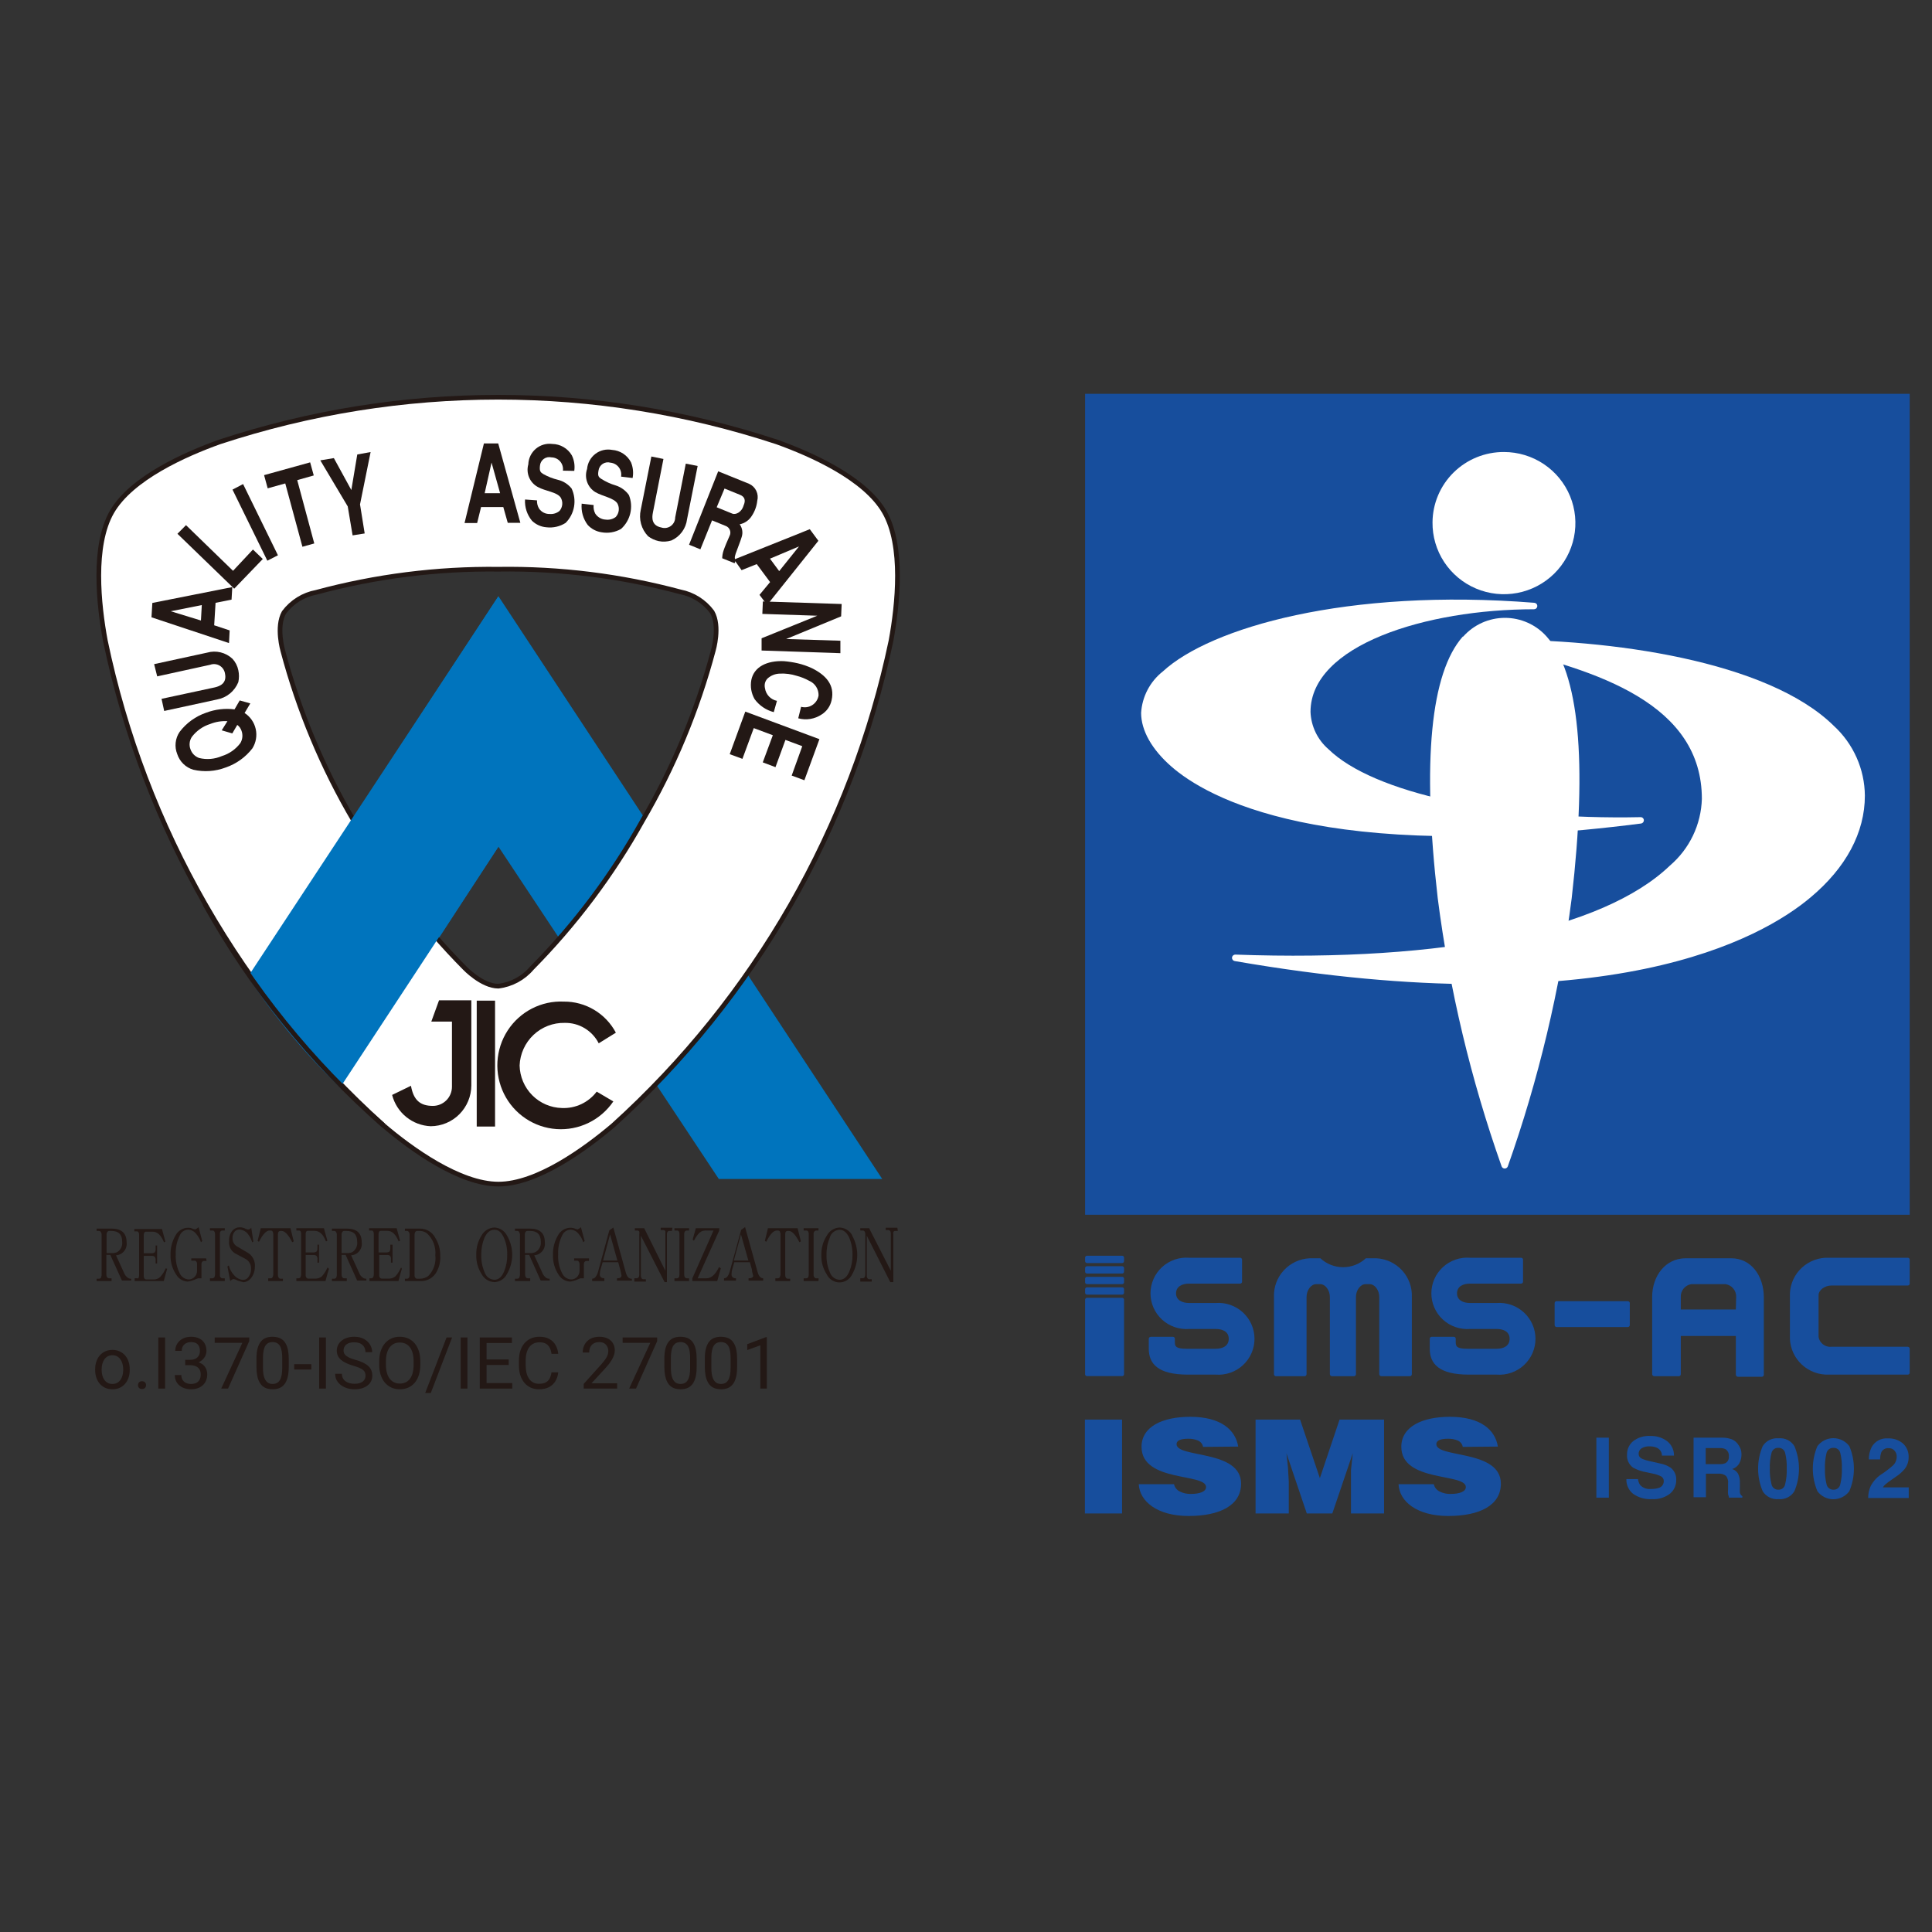 <svg width="260" height="260" viewBox="0 0 260 260" fill="none" xmlns="http://www.w3.org/2000/svg">
<rect x="0" y="0" width="260" height="260" fill="#333333" stroke="none"/>
<path d="M67.078 80.239L33.457 131.582C37.032 136.995 41.2 141.986 45.885 146.462L67.078 113.938L96.736 158.664H118.727L67.078 80.239Z" fill="#0074BD"/>
<path d="M15.769 168.504C15.54 168.604 15.291 168.648 15.042 168.633H14.344V166.098C14.346 165.985 14.381 165.876 14.443 165.783C14.474 165.743 14.512 165.711 14.557 165.689C14.601 165.666 14.65 165.654 14.7 165.654H15.014C15.954 165.654 16.439 166.141 16.439 167.086C16.477 167.362 16.433 167.644 16.314 167.895C16.195 168.147 16.006 168.359 15.769 168.504ZM17.664 172.084C17.526 172.099 17.386 172.069 17.265 171.998C16.984 171.823 16.773 171.555 16.667 171.239L15.612 168.934C15.824 168.92 16.03 168.862 16.219 168.765C16.407 168.667 16.574 168.531 16.708 168.366C16.841 168.2 16.94 168.009 16.997 167.803C17.053 167.598 17.067 167.383 17.037 167.172C17.037 165.955 16.353 165.339 15.014 165.339H13.004V165.654H13.332C13.517 165.654 13.617 165.797 13.674 166.098V171.612C13.653 171.734 13.619 171.854 13.574 171.97C13.544 172.005 13.507 172.033 13.465 172.053C13.423 172.073 13.378 172.083 13.332 172.084H13.004V172.399H15.014V172.027H14.671C14.622 172.027 14.573 172.015 14.528 171.992C14.484 171.97 14.445 171.938 14.415 171.898C14.348 171.796 14.314 171.676 14.315 171.554V168.876H14.842L16.41 172.328H17.65L17.664 172.084Z" fill="#231815"/>
<path d="M22.496 170.752C22.425 171.024 22.254 171.568 22.04 172.399H18.121V172.026H18.434C18.495 172.044 18.559 172.044 18.62 172.026C18.672 171.913 18.705 171.792 18.72 171.668V166.155C18.728 166.038 18.698 165.923 18.634 165.825C18.618 165.796 18.595 165.77 18.568 165.75C18.541 165.731 18.51 165.717 18.477 165.711H18.078V165.396H21.798L22.254 167.085L22.069 167.186C21.67 166.198 21.157 165.754 20.544 165.754H19.646C19.603 165.751 19.56 165.76 19.523 165.78C19.485 165.8 19.453 165.831 19.432 165.868C19.37 165.966 19.34 166.081 19.347 166.198V168.661H20.487C20.604 168.653 20.718 168.613 20.814 168.546C20.901 168.425 20.946 168.28 20.943 168.131V167.615H21.142V170.036H20.943V169.577C20.957 169.414 20.911 169.251 20.814 169.119C20.721 169.046 20.605 169.006 20.487 169.005H19.347V171.711C19.335 171.834 19.371 171.957 19.446 172.055C19.475 172.096 19.513 172.13 19.558 172.152C19.603 172.175 19.653 172.186 19.703 172.184H20.758C21.04 172.17 21.309 172.064 21.527 171.883C21.714 171.68 21.881 171.459 22.026 171.224L22.311 170.68L22.496 170.752Z" fill="#231815"/>
<path d="M27.798 169.692H27.456C27.41 169.691 27.363 169.701 27.321 169.721C27.279 169.741 27.242 169.77 27.214 169.807C27.137 169.904 27.101 170.027 27.114 170.151V172.027H26.644L26.116 172.241C25.834 172.359 25.537 172.437 25.233 172.471C24.921 172.45 24.619 172.354 24.353 172.189C24.087 172.024 23.866 171.796 23.708 171.525C23.182 170.746 22.917 169.817 22.952 168.876C22.924 167.967 23.151 167.069 23.608 166.284C23.774 165.958 24.027 165.686 24.34 165.499C24.653 165.311 25.011 165.216 25.375 165.224C25.567 165.229 25.756 165.273 25.931 165.353L26.245 165.453C26.422 165.382 26.587 165.28 26.729 165.152L27.214 167.014L27.043 167.172C26.905 166.768 26.692 166.393 26.416 166.069C26.289 165.894 26.124 165.75 25.934 165.649C25.744 165.547 25.533 165.49 25.318 165.482C25.076 165.488 24.841 165.564 24.642 165.701C24.442 165.838 24.286 166.031 24.192 166.255C23.8 167.045 23.614 167.922 23.651 168.804C23.604 169.692 23.791 170.576 24.192 171.368C24.3 171.597 24.466 171.793 24.674 171.937C24.882 172.08 25.124 172.165 25.375 172.184C25.52 172.188 25.665 172.162 25.799 172.108C25.934 172.054 26.056 171.972 26.159 171.869C26.269 171.766 26.357 171.642 26.418 171.504C26.479 171.367 26.512 171.218 26.515 171.067V170.108C26.522 170.049 26.517 169.989 26.5 169.932C26.483 169.876 26.454 169.823 26.416 169.778C26.393 169.738 26.359 169.705 26.319 169.682C26.279 169.66 26.234 169.648 26.188 169.649H25.746V169.349H27.741L27.798 169.692Z" fill="#231815"/>
<path d="M30.249 172.399H28.254V172.027H28.596C28.689 172.022 28.775 171.981 28.838 171.912C28.897 171.801 28.931 171.679 28.938 171.554V166.04C28.935 165.923 28.901 165.81 28.838 165.711C28.809 165.674 28.773 165.645 28.731 165.625C28.689 165.605 28.642 165.595 28.596 165.596H28.254V165.281H30.249V165.596H29.907C29.863 165.599 29.821 165.611 29.782 165.63C29.742 165.65 29.708 165.677 29.679 165.711C29.61 165.806 29.579 165.924 29.594 166.04V171.554C29.578 171.675 29.609 171.798 29.679 171.898C29.705 171.935 29.739 171.966 29.778 171.989C29.818 172.011 29.862 172.024 29.907 172.027H30.249V172.399Z" fill="#231815"/>
<path d="M34.297 170.508C34.301 171.025 34.136 171.528 33.826 171.941C33.706 172.117 33.547 172.264 33.362 172.371C33.177 172.477 32.97 172.541 32.758 172.556L32.031 172.356C31.853 172.251 31.661 172.173 31.461 172.127C31.364 172.135 31.27 172.166 31.189 172.219C31.107 172.271 31.038 172.343 30.99 172.427L30.605 170.437L30.791 170.294C30.908 170.789 31.154 171.243 31.503 171.611C31.649 171.789 31.829 171.937 32.032 172.045C32.235 172.153 32.457 172.22 32.686 172.241C32.809 172.246 32.93 172.224 33.044 172.177C33.157 172.13 33.258 172.059 33.342 171.969C33.64 171.636 33.799 171.2 33.784 170.752C33.798 170.477 33.733 170.204 33.596 169.965C33.46 169.726 33.258 169.532 33.014 169.406L31.589 168.647C31.323 168.474 31.11 168.229 30.977 167.94C30.843 167.651 30.794 167.33 30.834 167.014C30.813 166.756 30.844 166.496 30.925 166.25C31.006 166.004 31.135 165.777 31.304 165.582C31.422 165.45 31.568 165.344 31.73 165.273C31.892 165.201 32.067 165.165 32.244 165.166C32.485 165.161 32.724 165.21 32.943 165.31C33.075 165.387 33.22 165.44 33.37 165.467C33.458 165.463 33.543 165.439 33.62 165.397C33.696 165.355 33.762 165.296 33.812 165.224L34.097 167.071L33.94 167.186C33.834 166.813 33.66 166.464 33.427 166.155C33.291 165.951 33.109 165.783 32.896 165.664C32.683 165.544 32.445 165.477 32.202 165.467C31.992 165.469 31.79 165.545 31.632 165.682C31.51 165.817 31.417 165.976 31.358 166.148C31.299 166.32 31.276 166.503 31.29 166.684C31.293 166.93 31.367 167.169 31.504 167.373C31.641 167.576 31.834 167.735 32.059 167.83L33.484 168.675C33.768 168.882 33.993 169.161 34.135 169.482C34.278 169.804 34.334 170.158 34.297 170.508Z" fill="#231815"/>
<path d="M39.528 167.057L39.328 167.172C38.801 166.155 38.331 165.654 37.903 165.654H37.746C37.533 165.654 37.404 165.797 37.404 166.098V171.611C37.4 171.734 37.435 171.854 37.504 171.955C37.532 171.994 37.569 172.025 37.611 172.048C37.653 172.07 37.699 172.082 37.746 172.084H38.074V172.399H36.093V172.027H36.435C36.48 172.028 36.524 172.018 36.563 171.998C36.603 171.978 36.638 171.949 36.663 171.912C36.72 171.8 36.759 171.679 36.777 171.554V166.04C36.763 165.936 36.734 165.835 36.692 165.74C36.667 165.693 36.63 165.655 36.584 165.63C36.539 165.605 36.487 165.593 36.435 165.596H36.279C35.837 165.596 35.366 166.098 34.853 167.114L34.668 167L35.096 165.281H39.086L39.528 167.057Z" fill="#231815"/>
<path d="M44.272 170.752C44.187 171.024 44.016 171.568 43.802 172.399H39.883V172.027H40.182C40.228 172.026 40.274 172.015 40.315 171.995C40.357 171.976 40.394 171.947 40.424 171.912C40.476 171.799 40.51 171.678 40.524 171.554V166.04C40.529 165.926 40.505 165.813 40.453 165.711C40.432 165.68 40.404 165.654 40.372 165.634C40.34 165.614 40.305 165.602 40.268 165.596H39.883V165.281H43.588L44.059 166.971L43.873 167.071C43.489 166.083 42.975 165.639 42.334 165.639H41.422C41.379 165.636 41.337 165.645 41.299 165.666C41.261 165.686 41.23 165.716 41.208 165.754C41.151 165.854 41.126 165.969 41.137 166.083V168.547H42.263C42.381 168.541 42.495 168.501 42.591 168.432C42.684 168.314 42.729 168.166 42.719 168.017V167.501H42.933V169.921H42.719V169.463C42.73 169.382 42.724 169.299 42.702 169.221C42.68 169.142 42.642 169.068 42.591 169.005C42.498 168.93 42.382 168.889 42.263 168.89H41.137V171.597C41.126 171.72 41.161 171.843 41.237 171.941C41.263 171.981 41.299 172.014 41.342 172.036C41.384 172.059 41.431 172.07 41.479 172.07H42.548C42.828 172.048 43.096 171.943 43.318 171.769C43.495 171.561 43.657 171.341 43.802 171.11L44.087 170.566L44.272 170.752Z" fill="#231815"/>
<path d="M47.408 168.504C47.179 168.604 46.93 168.648 46.681 168.633H45.969V166.098C45.971 165.985 46.006 165.876 46.069 165.783C46.099 165.743 46.138 165.711 46.182 165.689C46.227 165.666 46.275 165.654 46.325 165.654H46.639C47.579 165.654 48.064 166.141 48.064 167.086C48.103 167.361 48.062 167.641 47.946 167.893C47.829 168.145 47.642 168.357 47.408 168.504ZM49.304 172.084C49.165 172.095 49.027 172.065 48.905 171.998C48.623 171.823 48.412 171.555 48.306 171.239L47.252 168.934C47.464 168.922 47.672 168.866 47.861 168.769C48.051 168.672 48.218 168.536 48.352 168.37C48.487 168.204 48.585 168.012 48.641 167.806C48.697 167.599 48.709 167.383 48.677 167.172C48.677 165.955 48.021 165.339 46.667 165.339H44.672V165.654H45C45.157 165.654 45.285 165.797 45.328 166.098V171.612C45.32 171.737 45.286 171.859 45.228 171.97C45.2 172.005 45.166 172.033 45.126 172.053C45.087 172.072 45.044 172.083 45 172.084H44.672V172.399H46.667V172.027H46.325C46.275 172.027 46.227 172.015 46.182 171.992C46.138 171.97 46.099 171.938 46.069 171.898C46.002 171.796 45.968 171.676 45.969 171.554V168.876H46.51L48.064 172.328H49.304V172.084Z" fill="#231815"/>
<path d="M54.08 170.752C53.994 171.024 53.837 171.568 53.624 172.399H49.718V172.027H49.975C50.019 172.024 50.062 172.012 50.101 171.993C50.14 171.973 50.175 171.946 50.203 171.912C50.261 171.801 50.296 171.679 50.303 171.554V166.04C50.311 165.924 50.281 165.808 50.217 165.711C50.202 165.678 50.178 165.65 50.148 165.63C50.117 165.61 50.083 165.598 50.046 165.596H49.676V165.281H53.381L53.837 166.971L53.652 167.071C53.253 166.083 52.754 165.639 52.127 165.639H51.229C51.187 165.639 51.145 165.65 51.108 165.67C51.071 165.69 51.039 165.719 51.016 165.754C50.965 165.856 50.941 165.969 50.944 166.083V168.547H52.07C52.193 168.541 52.311 168.502 52.412 168.432C52.494 168.31 52.535 168.164 52.526 168.017V167.501H52.825V169.921H52.612V169.463C52.63 169.302 52.59 169.139 52.498 169.005C52.4 168.929 52.279 168.888 52.156 168.89H51.03V171.597C51.018 171.72 51.054 171.843 51.13 171.941C51.156 171.981 51.192 172.014 51.234 172.036C51.277 172.059 51.324 172.07 51.372 172.07H52.426C52.712 172.051 52.985 171.946 53.21 171.769C53.392 171.565 53.554 171.344 53.695 171.11L53.98 170.566L54.08 170.752Z" fill="#231815"/>
<path d="M57.642 171.712C57.323 171.958 56.932 172.089 56.53 172.084H56.117C56.071 172.084 56.026 172.072 55.986 172.049C55.947 172.027 55.913 171.995 55.889 171.955C55.813 171.858 55.778 171.735 55.789 171.612V166.184C55.785 166.054 55.815 165.926 55.875 165.812C55.897 165.766 55.932 165.727 55.974 165.7C56.017 165.672 56.066 165.656 56.117 165.654H56.53C56.912 165.658 57.278 165.807 57.556 166.069C57.927 166.441 58.212 166.891 58.389 167.386C58.566 167.881 58.632 168.41 58.583 168.934C58.644 169.438 58.591 169.95 58.428 170.431C58.265 170.912 57.996 171.35 57.642 171.712ZM58.54 166.499C58.335 166.146 58.042 165.853 57.689 165.649C57.337 165.446 56.937 165.339 56.53 165.339H54.492V165.654H54.791C54.838 165.658 54.883 165.674 54.922 165.698C54.962 165.723 54.995 165.757 55.02 165.797C55.093 165.912 55.128 166.048 55.119 166.184V171.612C55.126 171.739 55.09 171.864 55.02 171.97C54.961 172.036 54.879 172.077 54.791 172.084H54.492V172.399H56.53C56.925 172.423 57.319 172.348 57.677 172.181C58.035 172.013 58.347 171.758 58.583 171.44C59.064 170.729 59.299 169.878 59.252 169.02C59.266 168.125 59.013 167.247 58.526 166.499H58.54Z" fill="#231815"/>
<path d="M67.831 171.124C67.517 171.869 67.09 172.227 66.534 172.227C66.247 172.217 65.969 172.12 65.738 171.949C65.506 171.778 65.332 171.54 65.237 171.268C64.902 170.512 64.741 169.689 64.767 168.862C64.753 168.081 64.899 167.306 65.194 166.585C65.522 165.854 65.964 165.496 66.534 165.496C67.104 165.496 67.446 165.825 67.774 166.484C68.116 167.228 68.282 168.042 68.258 168.862C68.276 169.638 68.131 170.409 67.831 171.124ZM68.216 166.255C68.053 165.945 67.812 165.684 67.516 165.498C67.221 165.312 66.882 165.208 66.534 165.195C66.18 165.207 65.835 165.311 65.533 165.497C65.231 165.683 64.981 165.944 64.809 166.255C64.315 167.031 64.066 167.94 64.097 168.862C64.063 169.779 64.312 170.684 64.809 171.454C64.975 171.772 65.223 172.041 65.525 172.232C65.828 172.423 66.176 172.53 66.534 172.542C66.884 172.53 67.225 172.424 67.52 172.235C67.816 172.046 68.056 171.781 68.216 171.468C68.682 170.68 68.929 169.779 68.929 168.862C68.929 167.944 68.682 167.044 68.216 166.255Z" fill="#231815"/>
<path d="M72.051 168.504C71.829 168.608 71.583 168.652 71.339 168.633H70.626V166.098C70.629 165.985 70.663 165.876 70.726 165.783C70.755 165.742 70.793 165.708 70.838 165.685C70.883 165.663 70.932 165.652 70.983 165.654H71.353C72.294 165.654 72.778 166.141 72.778 167.086C72.811 167.368 72.759 167.654 72.629 167.906C72.5 168.159 72.299 168.367 72.051 168.504ZM73.947 172.084C73.808 172.095 73.67 172.065 73.548 171.998C73.277 171.815 73.072 171.549 72.964 171.239L71.895 168.934C72.106 168.92 72.313 168.862 72.501 168.765C72.69 168.667 72.856 168.531 72.99 168.366C73.124 168.2 73.222 168.009 73.279 167.803C73.336 167.598 73.35 167.383 73.32 167.172C73.32 165.955 72.65 165.339 71.296 165.339H69.301V165.654H69.629C69.8 165.654 69.914 165.797 69.971 166.098V171.612C69.95 171.734 69.916 171.854 69.871 171.97C69.808 172.038 69.721 172.079 69.629 172.084H69.301V172.399H71.353V172.027H71.025C70.975 172.029 70.925 172.018 70.881 171.996C70.836 171.973 70.797 171.94 70.769 171.898C70.702 171.796 70.668 171.676 70.669 171.554V168.876H71.211L72.764 172.328H73.99L73.947 172.084Z" fill="#231815"/>
<path d="M79.263 169.692H78.906C78.862 169.693 78.819 169.704 78.779 169.724C78.74 169.744 78.705 169.772 78.678 169.807C78.601 169.904 78.566 170.027 78.578 170.151V172.027H78.108L77.581 172.241C77.299 172.361 77.001 172.438 76.697 172.471C76.383 172.45 76.079 172.354 75.811 172.189C75.543 172.024 75.319 171.797 75.158 171.525C74.643 170.741 74.384 169.815 74.417 168.876C74.389 167.967 74.616 167.069 75.072 166.284C75.238 165.958 75.492 165.686 75.804 165.499C76.117 165.311 76.476 165.216 76.84 165.224C77.036 165.227 77.231 165.271 77.41 165.353L77.709 165.453C77.885 165.387 78.046 165.285 78.179 165.152L78.678 167.014L78.493 167.172C78.365 166.766 78.157 166.391 77.88 166.069C77.753 165.894 77.588 165.75 77.398 165.649C77.208 165.547 76.998 165.49 76.783 165.482C76.541 165.489 76.307 165.566 76.107 165.703C75.908 165.84 75.752 166.032 75.657 166.255C75.258 167.043 75.072 167.922 75.115 168.804C75.061 169.692 75.249 170.578 75.657 171.368C75.764 171.597 75.931 171.793 76.138 171.937C76.346 172.08 76.588 172.165 76.84 172.184C76.987 172.187 77.133 172.161 77.27 172.107C77.407 172.053 77.532 171.972 77.638 171.869C77.854 171.657 77.981 171.37 77.994 171.067V170.108C77.995 169.988 77.955 169.871 77.88 169.778C77.857 169.738 77.824 169.705 77.784 169.682C77.743 169.66 77.698 169.648 77.652 169.649H77.267V169.349H79.263V169.692Z" fill="#231815"/>
<path d="M81.159 169.635L82.1 166.112L83.083 169.635H81.159ZM85.022 172.084H84.95C84.623 172.084 84.38 171.812 84.224 171.282L82.542 165.195L82 165.568L80.49 171.124C80.421 171.394 80.299 171.647 80.133 171.869C80.078 171.934 80.011 171.986 79.935 172.023C79.859 172.06 79.776 172.081 79.691 172.084V172.399H81.33V172.027C80.917 172.027 80.718 171.826 80.718 171.497C80.724 171.274 80.757 171.053 80.817 170.838L81.102 169.864H83.197L83.454 170.809C83.533 171.087 83.594 171.369 83.639 171.654C83.639 171.898 83.44 172.027 83.098 172.027H83.026V172.342H85.05L85.022 172.084Z" fill="#231815"/>
<path d="M90.423 165.653H90.081C90.028 165.648 89.976 165.659 89.93 165.684C89.884 165.71 89.847 165.749 89.824 165.796C89.767 165.886 89.742 165.992 89.753 166.097V172.542H89.439L86.247 166.298V171.683C86.246 171.805 86.28 171.924 86.347 172.026C86.37 172.066 86.403 172.1 86.443 172.122C86.483 172.145 86.529 172.156 86.575 172.155H86.917V172.47H85.363V172.026H85.705C85.792 172.015 85.873 171.975 85.933 171.912C86.004 171.806 86.039 171.681 86.033 171.554V166.04C86.054 165.941 86.054 165.838 86.033 165.739C86.005 165.696 85.967 165.661 85.922 165.636C85.878 165.611 85.828 165.597 85.777 165.596H85.434V165.281H86.689L89.539 171.01V165.983C89.554 165.883 89.554 165.782 89.539 165.682C89.508 165.636 89.465 165.598 89.415 165.573C89.365 165.548 89.31 165.536 89.254 165.539H88.912V165.224H90.494L90.423 165.653Z" fill="#231815"/>
<path d="M92.732 172.399H90.766V172.027H91.122C91.166 172.024 91.208 172.012 91.248 171.993C91.287 171.973 91.322 171.946 91.35 171.912C91.41 171.803 91.439 171.679 91.436 171.554V166.04C91.444 165.924 91.414 165.808 91.35 165.711C91.324 165.674 91.29 165.645 91.25 165.625C91.21 165.605 91.166 165.595 91.122 165.596H90.766V165.281H92.732V165.596H92.419C92.326 165.601 92.239 165.642 92.177 165.711C92.108 165.806 92.073 165.922 92.077 166.04V171.554C92.073 171.676 92.108 171.797 92.177 171.898C92.204 171.937 92.24 171.969 92.282 171.992C92.324 172.014 92.371 172.026 92.419 172.027H92.732V172.399Z" fill="#231815"/>
<path d="M97.006 170.68L96.521 172.399H93.172V172.027L96.022 165.596H94.896C94.713 165.602 94.534 165.648 94.371 165.733C94.208 165.817 94.066 165.937 93.956 166.083C93.73 166.355 93.539 166.653 93.386 166.971L93.215 166.814L93.642 165.281H96.792V165.596L93.885 172.027H95.082C95.723 172.027 96.293 171.511 96.763 170.509L97.006 170.68Z" fill="#231815"/>
<path d="M98.759 169.635L99.714 166.112L100.712 169.635H98.759ZM102.707 172.026C102.365 172.026 102.123 171.754 101.966 171.224L100.27 165.138L99.742 165.51L98.217 171.067C98.153 171.335 98.037 171.588 97.875 171.812C97.82 171.876 97.753 171.928 97.677 171.965C97.601 172.002 97.518 172.023 97.434 172.026V172.341H99.044V172.026C98.645 172.026 98.445 171.826 98.445 171.496C98.447 171.274 98.476 171.053 98.531 170.838L98.816 169.864H100.911L101.182 170.809C101.182 171.138 101.31 171.425 101.353 171.654C101.396 171.883 101.153 172.026 100.811 172.026H100.74V172.341H102.707V172.026Z" fill="#231815"/>
<path d="M107.779 167.057L107.58 167.172C107.052 166.155 106.582 165.654 106.155 165.654H106.012C105.77 165.654 105.67 165.797 105.67 166.098V171.611C105.666 171.734 105.701 171.854 105.77 171.955C105.798 171.994 105.834 172.025 105.876 172.048C105.918 172.07 105.965 172.082 106.012 172.084H106.34V172.399H104.345V172.027H104.701C104.745 172.024 104.787 172.012 104.826 171.993C104.866 171.973 104.9 171.946 104.929 171.912C104.98 171.797 105.018 171.677 105.043 171.554V166.04C105.022 165.938 104.994 165.837 104.957 165.74C104.931 165.696 104.893 165.659 104.848 165.634C104.803 165.609 104.752 165.596 104.701 165.596H104.544C104.102 165.596 103.618 166.098 103.119 167.114L102.934 167L103.347 165.281H107.338L107.779 167.057Z" fill="#231815"/>
<path d="M110.148 172.399H108.152V172.027H108.509C108.601 172.022 108.688 171.981 108.751 171.912C108.804 171.8 108.834 171.678 108.836 171.554V166.04C108.838 165.925 108.808 165.811 108.751 165.711C108.722 165.674 108.685 165.645 108.643 165.625C108.601 165.605 108.555 165.595 108.509 165.596H108.152V165.281H110.148V165.596H109.834C109.79 165.599 109.748 165.611 109.709 165.63C109.669 165.65 109.635 165.677 109.606 165.711C109.564 165.754 109.531 165.805 109.512 165.862C109.492 165.92 109.485 165.98 109.492 166.04V171.554C109.486 171.616 109.493 171.679 109.513 171.738C109.532 171.797 109.564 171.852 109.606 171.898C109.629 171.938 109.662 171.971 109.702 171.994C109.743 172.016 109.788 172.028 109.834 172.027H110.162L110.148 172.399Z" fill="#231815"/>
<path d="M114.296 171.124C113.983 171.869 113.541 172.227 112.999 172.227C112.712 172.217 112.434 172.12 112.203 171.949C111.972 171.778 111.797 171.54 111.702 171.268C111.36 170.514 111.199 169.69 111.232 168.862C111.211 168.081 111.357 167.304 111.66 166.585C111.734 166.281 111.905 166.01 112.147 165.814C112.389 165.617 112.688 165.506 112.999 165.496C113.498 165.496 113.911 165.825 114.253 166.484C114.577 167.234 114.737 168.045 114.724 168.862C114.742 169.638 114.596 170.409 114.296 171.124ZM114.695 166.255C114.528 165.946 114.284 165.686 113.986 165.5C113.689 165.315 113.349 165.209 112.999 165.195C112.638 165.209 112.288 165.318 111.982 165.512C111.677 165.706 111.428 165.977 111.26 166.298C110.762 167.073 110.508 167.982 110.534 168.905C110.504 169.823 110.758 170.729 111.26 171.497C111.415 171.821 111.657 172.095 111.96 172.287C112.262 172.478 112.613 172.58 112.971 172.58C113.328 172.58 113.679 172.478 113.982 172.287C114.284 172.095 114.527 171.821 114.681 171.497C115.129 170.702 115.365 169.804 115.365 168.89C115.365 167.977 115.129 167.079 114.681 166.284L114.695 166.255Z" fill="#231815"/>
<path d="M120.823 165.653H120.481C120.429 165.65 120.377 165.662 120.331 165.687C120.286 165.712 120.249 165.75 120.224 165.796C120.198 165.895 120.198 165.999 120.224 166.097V172.542H119.811L116.647 166.298V171.683C116.638 171.806 116.673 171.927 116.746 172.026C116.772 172.064 116.806 172.095 116.846 172.117C116.885 172.14 116.929 172.153 116.975 172.155H117.317V172.47H115.777V172.026H116.119C116.205 172.012 116.285 171.972 116.347 171.912C116.412 171.804 116.447 171.68 116.447 171.554V166.04C116.448 165.934 116.418 165.829 116.362 165.739C116.335 165.698 116.299 165.664 116.257 165.639C116.215 165.614 116.168 165.599 116.119 165.596H115.777V165.281H116.96L119.882 171.01V165.983C119.873 165.879 119.849 165.778 119.811 165.682C119.779 165.636 119.737 165.598 119.687 165.573C119.637 165.548 119.581 165.536 119.526 165.539H119.198V165.224H120.766L120.823 165.653Z" fill="#231815"/>
<path d="M67.079 159.352C61.863 159.352 55.349 154.641 51.615 151.461C32.542 134.27 19.426 111.412 14.175 86.212C13.277 81.386 12.437 73.452 15.059 68.897C17.681 64.343 24.95 61.121 29.553 59.474C53.909 51.454 80.177 51.454 104.533 59.474C109.137 61.121 116.391 64.343 119.013 68.897C121.636 73.452 120.795 81.386 119.911 86.212C114.639 111.397 101.538 134.247 82.499 151.461C78.737 154.641 72.281 159.352 67.079 159.352ZM67.079 76.602C58.805 76.506 50.556 77.551 42.565 79.71C40.829 80.032 39.278 80.998 38.218 82.417C37.121 84.35 38.062 87.587 38.062 87.587C40.196 95.629 43.419 103.34 47.639 110.502C51.693 117.734 56.703 124.383 62.532 130.265C62.532 130.265 64.856 132.714 67.064 132.714C68.822 132.503 70.435 131.634 71.582 130.28C77.415 124.377 82.421 117.704 86.462 110.444C90.654 103.273 93.861 95.565 95.996 87.53C95.996 87.53 96.951 84.293 95.839 82.36C94.799 80.955 93.274 79.99 91.564 79.653C83.58 77.511 75.341 76.484 67.079 76.602Z" fill="white" stroke="#231815" stroke-width="0.63" stroke-linecap="round" stroke-linejoin="round"/>
<path d="M67.077 80.239L33.57 131.138C37.308 136.442 41.433 141.459 45.913 146.147L67.077 113.938V80.239Z" fill="#0074BD"/>
<path d="M57.971 151.562C59.417 151.554 60.801 150.974 61.823 149.947C62.845 148.92 63.423 147.529 63.43 146.076V134.619H59.083L58.043 137.483H60.822V146.248C60.822 146.932 60.552 147.588 60.071 148.071C59.589 148.555 58.937 148.826 58.257 148.826C56.546 148.826 55.648 148.053 55.306 146.119L52.77 147.351C53.07 148.522 53.738 149.565 54.675 150.324C55.613 151.082 56.769 151.516 57.971 151.562Z" fill="#231815"/>
<path d="M66.622 134.662H64.156V151.605H66.622V134.662Z" fill="#231815"/>
<path d="M75.884 134.791C74.395 134.72 72.914 135.042 71.587 135.724C70.26 136.406 69.133 137.425 68.319 138.679C67.504 139.934 67.031 141.381 66.944 142.876C66.858 144.371 67.162 145.863 67.826 147.204C68.49 148.545 69.492 149.688 70.731 150.52C71.971 151.352 73.405 151.844 74.892 151.947C76.379 152.05 77.867 151.761 79.209 151.108C80.55 150.455 81.698 149.461 82.54 148.224L80.302 146.907C79.758 147.626 79.048 148.203 78.234 148.587C77.42 148.971 76.526 149.151 75.627 149.112C74.126 149.08 72.695 148.465 71.632 147.398C70.57 146.331 69.959 144.893 69.927 143.384C69.99 141.82 70.661 140.343 71.797 139.272C72.932 138.201 74.441 137.62 75.998 137.655C76.94 137.637 77.869 137.885 78.678 138.371C79.487 138.857 80.143 139.562 80.573 140.405L82.882 138.973C82.206 137.701 81.197 136.638 79.963 135.901C78.73 135.164 77.319 134.78 75.884 134.791Z" fill="#231815"/>
<path d="M31.932 97.555C32.199 97.751 32.398 98.027 32.502 98.342C32.602 98.613 32.64 98.903 32.613 99.191C32.586 99.479 32.494 99.757 32.345 100.004C31.718 100.836 30.845 101.447 29.851 101.751C28.889 102.166 27.819 102.256 26.801 102.009C26.531 101.914 26.285 101.76 26.083 101.556C25.881 101.353 25.727 101.106 25.633 100.834C25.532 100.565 25.495 100.276 25.524 99.99C25.554 99.705 25.65 99.43 25.804 99.187C26.431 98.352 27.303 97.736 28.298 97.426C29.031 97.134 29.819 97.007 30.607 97.053L29.837 98.285L31.262 98.7L31.932 97.555ZM31.561 95.464C30.276 95.3 28.97 95.453 27.756 95.908C26.336 96.391 25.09 97.288 24.179 98.486C23.882 98.918 23.697 99.418 23.64 99.941C23.583 100.463 23.655 100.992 23.851 101.479C24.014 101.978 24.294 102.431 24.669 102.798C25.044 103.164 25.502 103.434 26.003 103.584C27.459 103.92 28.982 103.815 30.379 103.283C31.801 102.796 33.05 101.9 33.97 100.705C34.452 99.933 34.612 99.001 34.414 98.111C34.217 97.22 33.678 96.444 32.916 95.951L33.685 94.662L32.26 94.261L31.561 95.464Z" fill="#231815"/>
<path d="M20.742 89.377L27.868 87.83C28.461 87.659 29.088 87.646 29.688 87.792C30.287 87.937 30.839 88.237 31.289 88.661C31.684 89.09 31.955 89.62 32.073 90.193C32.187 90.722 32.187 91.269 32.073 91.797C31.831 92.396 31.444 92.924 30.945 93.332C30.447 93.74 29.854 94.015 29.222 94.132L22.096 95.678L21.74 94.046L28.937 92.499C29.578 92.341 30.562 91.969 30.277 90.637C30.242 90.418 30.159 90.209 30.035 90.025C29.91 89.842 29.746 89.689 29.555 89.576C29.364 89.464 29.151 89.396 28.931 89.376C28.711 89.356 28.489 89.386 28.282 89.463L21.155 91.024L20.742 89.377Z" fill="#231815"/>
<path d="M22.981 82.259L27.156 81.428L27.042 83.505L22.981 82.259ZM20.501 81.142L20.387 83.075L30.819 86.541L30.905 84.837L28.824 84.149L29.009 81.127L31.161 80.698L31.261 79.008L20.501 81.142Z" fill="#231815"/>
<path d="M25.033 70.673L31.361 76.817L34.041 73.953L35.366 75.227L31.518 79.223L23.879 71.833L25.033 70.673Z" fill="#231815"/>
<path d="M37.403 74.726L35.978 75.456L31.289 65.889L32.714 65.144L37.403 74.726Z" fill="#231815"/>
<path d="M41.739 62.223L42.223 63.984L40 64.614L42.294 73.136L40.698 73.58L38.389 65.058L36.024 65.717L35.539 63.941L41.739 62.223Z" fill="#231815"/>
<path d="M49.875 60.834L48.45 67.88L49.077 71.79L47.452 72.048L46.797 68.152L43.105 61.951L44.93 61.65L47.281 65.947L48.08 61.163L49.875 60.834Z" fill="#231815"/>
<path d="M66.15 62.252L67.304 66.376H65.224L66.15 62.252ZM67.048 59.674H65.124L62.516 70.386H64.212L64.739 68.238H67.732L68.331 70.358H70.026L67.048 59.674Z" fill="#231815"/>
<path d="M75.757 63.34C75.785 63.117 75.766 62.891 75.701 62.677C75.636 62.462 75.527 62.264 75.38 62.095C75.234 61.925 75.053 61.789 74.85 61.696C74.647 61.602 74.427 61.552 74.204 61.55C74.027 61.508 73.844 61.505 73.666 61.541C73.489 61.577 73.321 61.651 73.175 61.759C73.028 61.867 72.907 62.005 72.819 62.164C72.731 62.323 72.678 62.499 72.665 62.681C72.579 63.411 72.75 63.569 73.092 63.784C73.717 64.139 74.389 64.404 75.087 64.572C75.813 64.747 76.46 65.16 76.926 65.746C77.283 66.507 77.397 67.36 77.251 68.189C77.106 69.017 76.709 69.78 76.114 70.372C75.347 70.86 74.436 71.067 73.534 70.959C72.807 70.902 72.122 70.593 71.596 70.085C70.932 69.285 70.596 68.261 70.655 67.221L72.266 67.336C72.246 67.728 72.346 68.118 72.551 68.453C72.71 68.682 72.924 68.868 73.173 68.993C73.421 69.118 73.698 69.178 73.976 69.169C74.455 69.211 74.931 69.062 75.301 68.754C75.51 68.509 75.637 68.204 75.665 67.884C75.693 67.563 75.621 67.241 75.458 66.963C74.959 66.204 73.377 66.104 72.365 65.531C71.842 65.245 71.432 64.788 71.201 64.237C70.971 63.685 70.934 63.071 71.097 62.495C71.109 62.095 71.205 61.702 71.378 61.342C71.551 60.981 71.797 60.661 72.1 60.402C72.404 60.143 72.758 59.951 73.14 59.838C73.522 59.724 73.923 59.693 74.318 59.745C74.852 59.75 75.375 59.894 75.837 60.163C76.299 60.431 76.684 60.815 76.954 61.278C77.273 61.925 77.387 62.654 77.282 63.369L75.757 63.34Z" fill="#231815"/>
<path d="M83.581 64.142C83.619 63.924 83.612 63.7 83.56 63.484C83.508 63.269 83.412 63.066 83.278 62.89C83.144 62.714 82.975 62.567 82.782 62.46C82.589 62.352 82.375 62.287 82.156 62.266C81.98 62.215 81.795 62.203 81.615 62.23C81.434 62.257 81.261 62.324 81.108 62.424C80.955 62.525 80.826 62.658 80.728 62.813C80.631 62.969 80.569 63.144 80.545 63.326C80.417 64.028 80.545 64.2 80.916 64.443C81.522 64.83 82.179 65.129 82.868 65.331C83.58 65.558 84.2 66.01 84.635 66.62C84.949 67.399 85.014 68.257 84.823 69.075C84.631 69.893 84.193 70.631 83.567 71.189C82.775 71.637 81.853 71.794 80.958 71.632C80.242 71.529 79.582 71.18 79.091 70.644C78.475 69.825 78.185 68.803 78.279 67.78L79.889 67.966C79.845 68.361 79.92 68.76 80.103 69.112C80.257 69.354 80.468 69.554 80.716 69.696C80.964 69.838 81.243 69.918 81.528 69.928C82.005 69.991 82.486 69.862 82.868 69.57C83.083 69.334 83.222 69.037 83.265 68.72C83.308 68.403 83.254 68.08 83.111 67.794C82.669 67.007 81.087 66.806 80.103 66.219C79.596 65.904 79.21 65.424 79.011 64.859C78.811 64.294 78.81 63.677 79.006 63.111C79.041 62.712 79.158 62.324 79.352 61.973C79.545 61.623 79.809 61.316 80.128 61.075C80.446 60.833 80.811 60.661 81.2 60.571C81.588 60.48 81.992 60.472 82.384 60.548C82.914 60.584 83.426 60.758 83.871 61.051C84.315 61.345 84.677 61.748 84.921 62.223C85.193 62.889 85.267 63.621 85.134 64.329L83.581 64.142Z" fill="#231815"/>
<path d="M93.886 62.71L92.461 69.871C92.386 70.491 92.152 71.081 91.783 71.583C91.413 72.085 90.92 72.482 90.352 72.735C89.798 72.906 89.21 72.936 88.641 72.821C88.125 72.707 87.639 72.483 87.216 72.162C86.769 71.698 86.444 71.128 86.273 70.505C86.101 69.882 86.087 69.226 86.233 68.596L87.658 61.435L89.283 61.765L87.858 69.012C87.729 69.671 87.672 70.73 88.998 70.988C89.212 71.058 89.439 71.076 89.661 71.041C89.883 71.006 90.094 70.918 90.276 70.786C90.459 70.653 90.607 70.479 90.709 70.278C90.811 70.076 90.865 69.853 90.865 69.627L92.29 62.395L93.886 62.71Z" fill="#231815"/>
<path d="M97.505 65.746L99.586 66.591C100.27 66.863 100.355 67.379 100.07 68.023C99.771 69.04 98.916 69.283 98.56 69.126L96.45 68.266L97.505 65.746ZM92.731 73.308L94.255 73.924L95.823 70.028L97.647 70.773C97.778 70.818 97.897 70.892 97.996 70.988C98.096 71.085 98.173 71.201 98.224 71.331C98.274 71.46 98.295 71.599 98.287 71.737C98.278 71.876 98.24 72.011 98.175 72.133C97.861 72.835 97.548 73.566 97.362 74.124C97.256 74.448 97.198 74.786 97.191 75.126L98.859 75.8L99.001 75.442C98.887 75.227 98.816 75.055 99.001 74.511C99.187 73.966 99.7 72.692 99.814 72.262C99.906 71.977 99.93 71.674 99.883 71.377C99.836 71.081 99.719 70.8 99.543 70.558C99.88 70.491 100.199 70.354 100.481 70.157C100.764 69.96 101.002 69.706 101.182 69.412C101.582 68.808 101.832 68.115 101.909 67.393C102.024 66.946 101.978 66.472 101.78 66.056C101.582 65.64 101.244 65.307 100.826 65.116L96.65 63.426L92.731 73.308Z" fill="#231815"/>
<path d="M107.526 73.537L104.86 76.859L103.621 75.184L107.526 73.537ZM110.134 72.778L108.979 71.217L98.789 75.299L99.801 76.731L101.839 75.914L103.635 78.335L102.21 80.053L103.236 81.414L110.134 72.778Z" fill="#231815"/>
<path d="M113.195 82.946L105.799 85.997L113.096 86.226V87.902L102.492 87.544V85.897L109.989 82.861L102.592 82.617L102.663 80.941L113.267 81.285L113.195 82.946Z" fill="#231815"/>
<path d="M104.131 95.836C103.097 95.568 102.186 94.951 101.551 94.088C101.103 93.309 100.947 92.395 101.109 91.51C101.466 89.735 103.219 88.875 105.499 88.976C106.122 89.029 106.741 89.124 107.352 89.262C108.019 89.419 108.669 89.644 109.29 89.935C111.1 90.837 112.383 92.155 111.913 94.232C111.829 94.626 111.668 94.999 111.437 95.329C111.207 95.658 110.913 95.938 110.573 96.151C110.115 96.457 109.597 96.662 109.053 96.751C108.51 96.84 107.954 96.811 107.423 96.666L107.808 95.12C108.063 95.189 108.33 95.204 108.591 95.163C108.853 95.122 109.103 95.026 109.324 94.881C109.546 94.737 109.735 94.547 109.879 94.324C110.023 94.101 110.119 93.85 110.16 93.587C110.17 93.172 110.056 92.762 109.832 92.412C109.609 92.063 109.286 91.788 108.905 91.625C108.362 91.323 107.783 91.092 107.181 90.938C106.462 90.712 105.71 90.615 104.958 90.651C104.334 90.663 103.736 90.902 103.276 91.324C103.122 91.491 103.009 91.692 102.948 91.912C102.891 92.147 102.891 92.392 102.948 92.628C103.011 93.042 103.199 93.426 103.487 93.729C103.775 94.031 104.15 94.237 104.558 94.318L104.131 95.836Z" fill="#231815"/>
<path d="M108.251 105.002L106.541 104.372L107.966 100.419L105.7 99.574L104.36 103.241L102.65 102.596L104.004 98.944L101.438 97.984L99.913 102.123L98.203 101.493L100.298 95.765L110.275 99.474L108.251 105.002Z" fill="#231815"/>
<path d="M51.514 151.375C41.915 142.954 33.83 132.935 27.613 121.758" stroke="#231815" stroke-width="0.63" stroke-linecap="round" stroke-linejoin="round"/>
<path d="M103.196 179.951V186.87H102.321V181.043L100.559 181.686V180.896L103.059 179.951H103.196Z" fill="#231815"/>
<path d="M99.199 182.881V183.93C99.199 184.494 99.149 184.97 99.048 185.358C98.947 185.745 98.802 186.057 98.613 186.293C98.424 186.53 98.196 186.701 97.928 186.808C97.663 186.912 97.364 186.964 97.03 186.964C96.766 186.964 96.521 186.931 96.298 186.865C96.074 186.799 95.872 186.693 95.693 186.549C95.516 186.4 95.365 186.208 95.239 185.972C95.113 185.736 95.017 185.449 94.951 185.112C94.885 184.775 94.852 184.381 94.852 183.93V182.881C94.852 182.317 94.902 181.845 95.003 181.464C95.107 181.082 95.253 180.777 95.442 180.547C95.631 180.314 95.858 180.147 96.123 180.046C96.391 179.945 96.69 179.895 97.021 179.895C97.288 179.895 97.534 179.928 97.758 179.994C97.985 180.057 98.186 180.159 98.363 180.301C98.539 180.44 98.689 180.625 98.812 180.859C98.938 181.089 99.034 181.371 99.1 181.705C99.166 182.038 99.199 182.431 99.199 182.881ZM98.32 184.072V182.735C98.32 182.426 98.301 182.155 98.264 181.922C98.229 181.686 98.177 181.484 98.108 181.317C98.038 181.15 97.95 181.015 97.843 180.911C97.739 180.807 97.618 180.731 97.479 180.684C97.344 180.633 97.191 180.608 97.021 180.608C96.813 180.608 96.629 180.648 96.468 180.726C96.307 180.802 96.172 180.923 96.061 181.09C95.954 181.257 95.872 181.476 95.816 181.747C95.759 182.018 95.731 182.347 95.731 182.735V184.072C95.731 184.381 95.748 184.653 95.783 184.89C95.82 185.126 95.876 185.331 95.948 185.504C96.02 185.674 96.109 185.814 96.213 185.925C96.317 186.035 96.436 186.117 96.572 186.17C96.71 186.221 96.863 186.246 97.03 186.246C97.244 186.246 97.432 186.205 97.593 186.123C97.753 186.041 97.887 185.914 97.994 185.74C98.105 185.564 98.186 185.339 98.24 185.065C98.294 184.787 98.32 184.457 98.32 184.072Z" fill="#231815"/>
<path d="M93.754 182.881V183.93C93.754 184.494 93.704 184.97 93.603 185.358C93.502 185.745 93.357 186.057 93.168 186.293C92.979 186.53 92.751 186.701 92.483 186.808C92.218 186.912 91.919 186.964 91.585 186.964C91.32 186.964 91.076 186.931 90.852 186.865C90.629 186.799 90.427 186.693 90.248 186.549C90.071 186.4 89.92 186.208 89.794 185.972C89.668 185.736 89.572 185.449 89.505 185.112C89.439 184.775 89.406 184.381 89.406 183.93V182.881C89.406 182.317 89.457 181.845 89.558 181.464C89.661 181.082 89.808 180.777 89.997 180.547C90.186 180.314 90.413 180.147 90.677 180.046C90.945 179.945 91.245 179.895 91.575 179.895C91.843 179.895 92.089 179.928 92.313 179.994C92.54 180.057 92.741 180.159 92.918 180.301C93.094 180.44 93.244 180.625 93.367 180.859C93.493 181.089 93.589 181.371 93.655 181.705C93.721 182.038 93.754 182.431 93.754 182.881ZM92.875 184.072V182.735C92.875 182.426 92.856 182.155 92.818 181.922C92.784 181.686 92.732 181.484 92.662 181.317C92.593 181.15 92.505 181.015 92.398 180.911C92.294 180.807 92.172 180.731 92.034 180.684C91.898 180.633 91.746 180.608 91.575 180.608C91.368 180.608 91.183 180.648 91.022 180.726C90.862 180.802 90.726 180.923 90.616 181.09C90.509 181.257 90.427 181.476 90.37 181.747C90.314 182.018 90.285 182.347 90.285 182.735V184.072C90.285 184.381 90.303 184.653 90.337 184.89C90.375 185.126 90.43 185.331 90.503 185.504C90.575 185.674 90.663 185.814 90.767 185.925C90.871 186.035 90.991 186.117 91.126 186.17C91.265 186.221 91.418 186.246 91.585 186.246C91.799 186.246 91.987 186.205 92.147 186.123C92.308 186.041 92.442 185.914 92.549 185.74C92.659 185.564 92.741 185.339 92.795 185.065C92.848 184.787 92.875 184.457 92.875 184.072Z" fill="#231815"/>
<path d="M88.439 179.989V180.481L85.59 186.87H84.668L87.513 180.708H83.789V179.989H88.439Z" fill="#231815"/>
<path d="M83.054 186.152V186.87H78.55V186.241L80.805 183.732C81.082 183.423 81.296 183.162 81.447 182.947C81.602 182.73 81.709 182.536 81.769 182.366C81.832 182.193 81.863 182.016 81.863 181.837C81.863 181.61 81.816 181.405 81.721 181.222C81.63 181.037 81.495 180.889 81.315 180.778C81.135 180.668 80.918 180.613 80.663 180.613C80.357 180.613 80.102 180.673 79.897 180.792C79.695 180.909 79.544 181.073 79.444 181.284C79.343 181.495 79.292 181.738 79.292 182.012H78.418C78.418 181.624 78.503 181.27 78.673 180.948C78.843 180.627 79.095 180.372 79.429 180.183C79.763 179.991 80.174 179.895 80.663 179.895C81.097 179.895 81.469 179.972 81.778 180.126C82.087 180.277 82.323 180.492 82.487 180.769C82.654 181.043 82.737 181.364 82.737 181.733C82.737 181.935 82.703 182.139 82.633 182.347C82.567 182.552 82.474 182.757 82.355 182.962C82.238 183.166 82.101 183.368 81.944 183.567C81.789 183.765 81.624 183.96 81.447 184.153L79.604 186.152H83.054Z" fill="#231815"/>
<path d="M74.222 184.682H75.129C75.082 185.117 74.957 185.506 74.756 185.849C74.554 186.193 74.269 186.465 73.9 186.667C73.532 186.865 73.072 186.964 72.52 186.964C72.117 186.964 71.75 186.889 71.419 186.738C71.091 186.586 70.809 186.372 70.573 186.095C70.337 185.814 70.154 185.479 70.025 185.088C69.899 184.694 69.836 184.257 69.836 183.774V183.089C69.836 182.607 69.899 182.171 70.025 181.78C70.154 181.386 70.338 181.049 70.578 180.769C70.82 180.488 71.112 180.273 71.452 180.121C71.792 179.97 72.175 179.895 72.601 179.895C73.12 179.895 73.56 179.992 73.919 180.188C74.278 180.383 74.557 180.654 74.756 181C74.957 181.344 75.082 181.742 75.129 182.196H74.222C74.177 181.875 74.096 181.599 73.976 181.369C73.856 181.136 73.686 180.956 73.465 180.83C73.245 180.704 72.957 180.641 72.601 180.641C72.295 180.641 72.026 180.7 71.792 180.816C71.562 180.933 71.369 181.098 71.211 181.312C71.057 181.527 70.94 181.783 70.862 182.083C70.783 182.382 70.743 182.714 70.743 183.08V183.774C70.743 184.112 70.778 184.428 70.847 184.724C70.92 185.021 71.028 185.28 71.173 185.504C71.318 185.728 71.503 185.904 71.726 186.033C71.95 186.159 72.215 186.222 72.52 186.222C72.908 186.222 73.216 186.161 73.447 186.038C73.677 185.915 73.85 185.739 73.966 185.509C74.086 185.279 74.171 185.003 74.222 184.682Z" fill="#231815"/>
<path d="M68.938 186.128V186.87H65.294V186.128H68.938ZM65.478 179.989V186.87H64.566V179.989H65.478ZM68.456 182.948V183.69H65.294V182.948H68.456ZM68.891 179.989V180.736H65.294V179.989H68.891Z" fill="#231815"/>
<path d="M62.908 179.989V186.87H61.996V179.989H62.908Z" fill="#231815"/>
<path d="M60.843 179.989L57.974 187.461H57.223L60.096 179.989H60.843Z" fill="#231815"/>
<path d="M56.565 183.212V183.647C56.565 184.164 56.501 184.627 56.371 185.036C56.242 185.446 56.056 185.794 55.814 186.081C55.571 186.367 55.28 186.586 54.94 186.738C54.602 186.889 54.224 186.964 53.805 186.964C53.399 186.964 53.026 186.889 52.685 186.738C52.348 186.586 52.055 186.367 51.806 186.081C51.56 185.794 51.37 185.446 51.234 185.036C51.099 184.627 51.031 184.164 51.031 183.647V183.212C51.031 182.695 51.097 182.234 51.23 181.827C51.365 181.418 51.556 181.07 51.802 180.783C52.047 180.493 52.339 180.273 52.676 180.121C53.016 179.97 53.389 179.895 53.796 179.895C54.215 179.895 54.593 179.97 54.93 180.121C55.27 180.273 55.562 180.493 55.804 180.783C56.05 181.07 56.238 181.418 56.367 181.827C56.499 182.234 56.565 182.695 56.565 183.212ZM55.663 183.647V183.203C55.663 182.793 55.62 182.431 55.535 182.116C55.453 181.801 55.332 181.536 55.171 181.322C55.01 181.108 54.813 180.945 54.58 180.835C54.35 180.725 54.089 180.67 53.796 180.67C53.512 180.67 53.256 180.725 53.026 180.835C52.799 180.945 52.603 181.108 52.44 181.322C52.279 181.536 52.154 181.801 52.066 182.116C51.978 182.431 51.934 182.793 51.934 183.203V183.647C51.934 184.06 51.978 184.425 52.066 184.743C52.154 185.058 52.281 185.325 52.444 185.542C52.611 185.756 52.808 185.918 53.035 186.029C53.265 186.139 53.522 186.194 53.805 186.194C54.102 186.194 54.365 186.139 54.595 186.029C54.825 185.918 55.018 185.756 55.176 185.542C55.337 185.325 55.458 185.058 55.54 184.743C55.622 184.425 55.663 184.06 55.663 183.647Z" fill="#231815"/>
<path d="M49.189 185.131C49.189 184.97 49.163 184.828 49.113 184.705C49.066 184.579 48.981 184.466 48.858 184.365C48.738 184.264 48.571 184.168 48.357 184.077C48.146 183.986 47.878 183.893 47.553 183.798C47.213 183.697 46.906 183.585 46.632 183.463C46.358 183.337 46.123 183.193 45.928 183.033C45.732 182.872 45.583 182.688 45.479 182.48C45.375 182.272 45.323 182.034 45.323 181.766C45.323 181.498 45.378 181.251 45.488 181.024C45.599 180.797 45.756 180.6 45.961 180.433C46.169 180.263 46.416 180.131 46.703 180.036C46.989 179.942 47.309 179.895 47.662 179.895C48.179 179.895 48.617 179.994 48.976 180.192C49.338 180.388 49.614 180.644 49.803 180.963C49.992 181.278 50.087 181.615 50.087 181.974H49.179C49.179 181.716 49.124 181.487 49.014 181.289C48.904 181.087 48.736 180.929 48.513 180.816C48.289 180.7 48.006 180.641 47.662 180.641C47.338 180.641 47.07 180.69 46.859 180.788C46.648 180.885 46.49 181.018 46.386 181.185C46.285 181.352 46.235 181.542 46.235 181.757C46.235 181.901 46.265 182.034 46.325 182.153C46.388 182.27 46.484 182.379 46.613 182.48C46.745 182.58 46.912 182.673 47.114 182.758C47.319 182.843 47.563 182.925 47.846 183.004C48.237 183.114 48.574 183.237 48.858 183.373C49.141 183.508 49.374 183.661 49.557 183.831C49.743 183.998 49.88 184.189 49.968 184.403C50.06 184.614 50.105 184.854 50.105 185.121C50.105 185.402 50.049 185.655 49.935 185.882C49.822 186.109 49.66 186.303 49.449 186.463C49.237 186.624 48.984 186.749 48.688 186.837C48.395 186.922 48.067 186.964 47.705 186.964C47.386 186.964 47.073 186.92 46.764 186.832C46.459 186.744 46.18 186.612 45.928 186.435C45.679 186.259 45.479 186.041 45.328 185.783C45.179 185.521 45.105 185.219 45.105 184.876H46.013C46.013 185.112 46.059 185.315 46.15 185.485C46.241 185.652 46.366 185.791 46.523 185.901C46.684 186.011 46.865 186.093 47.067 186.147C47.272 186.197 47.484 186.222 47.705 186.222C48.023 186.222 48.292 186.178 48.513 186.09C48.733 186.002 48.9 185.876 49.014 185.712C49.13 185.548 49.189 185.354 49.189 185.131Z" fill="#231815"/>
<path d="M43.861 179.989V186.87H42.949V179.989H43.861Z" fill="#231815"/>
<path d="M41.896 183.585V184.303H39.59V183.585H41.896Z" fill="#231815"/>
<path d="M38.859 182.881V183.93C38.859 184.494 38.809 184.97 38.708 185.358C38.608 185.745 38.462 186.057 38.273 186.293C38.084 186.53 37.856 186.701 37.588 186.808C37.324 186.912 37.024 186.964 36.69 186.964C36.426 186.964 36.181 186.931 35.958 186.865C35.734 186.799 35.532 186.693 35.353 186.549C35.176 186.4 35.025 186.208 34.899 185.972C34.773 185.736 34.677 185.449 34.611 185.112C34.545 184.775 34.512 184.381 34.512 183.93V182.881C34.512 182.317 34.562 181.845 34.663 181.464C34.767 181.082 34.913 180.777 35.102 180.547C35.291 180.314 35.518 180.147 35.783 180.046C36.051 179.945 36.35 179.895 36.681 179.895C36.949 179.895 37.194 179.928 37.418 179.994C37.645 180.057 37.847 180.159 38.023 180.301C38.2 180.44 38.349 180.625 38.472 180.859C38.598 181.089 38.694 181.371 38.76 181.705C38.826 182.038 38.859 182.431 38.859 182.881ZM37.98 184.072V182.735C37.98 182.426 37.962 182.155 37.924 181.922C37.889 181.686 37.837 181.484 37.768 181.317C37.699 181.15 37.61 181.015 37.503 180.911C37.399 180.807 37.278 180.731 37.139 180.684C37.004 180.633 36.851 180.608 36.681 180.608C36.473 180.608 36.289 180.648 36.128 180.726C35.967 180.802 35.832 180.923 35.721 181.09C35.614 181.257 35.532 181.476 35.476 181.747C35.419 182.018 35.391 182.347 35.391 182.735V184.072C35.391 184.381 35.408 184.653 35.443 184.89C35.48 185.126 35.536 185.331 35.608 185.504C35.681 185.674 35.769 185.814 35.873 185.925C35.977 186.035 36.096 186.117 36.232 186.17C36.371 186.221 36.523 186.246 36.69 186.246C36.905 186.246 37.092 186.205 37.253 186.123C37.413 186.041 37.547 185.914 37.654 185.74C37.765 185.564 37.847 185.339 37.9 185.065C37.954 184.787 37.98 184.457 37.98 184.072Z" fill="#231815"/>
<path d="M33.541 179.989V180.481L30.691 186.87H29.77L32.615 180.708H28.891V179.989H33.541Z" fill="#231815"/>
<path d="M24.926 182.999H25.55C25.856 182.999 26.108 182.949 26.306 182.848C26.508 182.744 26.657 182.604 26.755 182.428C26.856 182.248 26.906 182.046 26.906 181.823C26.906 181.558 26.862 181.336 26.774 181.156C26.686 180.977 26.553 180.841 26.377 180.75C26.201 180.659 25.977 180.613 25.706 180.613C25.46 180.613 25.243 180.662 25.054 180.759C24.868 180.854 24.721 180.989 24.614 181.166C24.51 181.342 24.458 181.55 24.458 181.79H23.584C23.584 181.44 23.672 181.122 23.849 180.835C24.025 180.548 24.273 180.32 24.591 180.15C24.912 179.98 25.284 179.895 25.706 179.895C26.122 179.895 26.486 179.969 26.798 180.117C27.11 180.262 27.352 180.479 27.525 180.769C27.699 181.056 27.785 181.413 27.785 181.842C27.785 182.015 27.744 182.201 27.663 182.399C27.584 182.595 27.459 182.777 27.289 182.947C27.122 183.118 26.905 183.258 26.637 183.368C26.369 183.475 26.048 183.529 25.673 183.529H24.926V182.999ZM24.926 183.718V183.193H25.673C26.111 183.193 26.473 183.245 26.76 183.349C27.047 183.453 27.272 183.592 27.436 183.765C27.603 183.938 27.719 184.129 27.785 184.337C27.855 184.542 27.889 184.746 27.889 184.951C27.889 185.273 27.834 185.558 27.724 185.807C27.617 186.055 27.464 186.267 27.265 186.44C27.07 186.613 26.84 186.744 26.576 186.832C26.311 186.92 26.023 186.964 25.711 186.964C25.411 186.964 25.129 186.922 24.865 186.837C24.603 186.752 24.372 186.629 24.17 186.468C23.968 186.304 23.811 186.104 23.698 185.868C23.584 185.629 23.527 185.356 23.527 185.05H24.402C24.402 185.29 24.454 185.499 24.558 185.679C24.665 185.859 24.816 185.999 25.011 186.1C25.21 186.197 25.443 186.246 25.711 186.246C25.979 186.246 26.209 186.2 26.401 186.109C26.596 186.015 26.746 185.873 26.85 185.684C26.957 185.495 27.01 185.257 27.01 184.97C27.01 184.683 26.95 184.449 26.831 184.266C26.711 184.08 26.541 183.943 26.32 183.855C26.103 183.763 25.846 183.718 25.55 183.718H24.926Z" fill="#231815"/>
<path d="M22.217 179.989V186.87H21.305V179.989H22.217Z" fill="#231815"/>
<path d="M18.57 186.407C18.57 186.259 18.616 186.135 18.707 186.034C18.802 185.93 18.937 185.878 19.114 185.878C19.29 185.878 19.424 185.93 19.515 186.034C19.61 186.135 19.657 186.259 19.657 186.407C19.657 186.552 19.61 186.675 19.515 186.776C19.424 186.877 19.29 186.927 19.114 186.927C18.937 186.927 18.802 186.877 18.707 186.776C18.616 186.675 18.57 186.552 18.57 186.407Z" fill="#231815"/>
<path d="M12.805 184.37V184.261C12.805 183.893 12.858 183.551 12.965 183.236C13.072 182.918 13.227 182.642 13.428 182.409C13.63 182.173 13.874 181.99 14.161 181.861C14.448 181.728 14.769 181.662 15.125 181.662C15.484 181.662 15.807 181.728 16.094 181.861C16.384 181.99 16.63 182.173 16.831 182.409C17.036 182.642 17.192 182.918 17.299 183.236C17.406 183.551 17.46 183.893 17.46 184.261V184.37C17.46 184.739 17.406 185.08 17.299 185.396C17.192 185.711 17.036 185.986 16.831 186.223C16.63 186.456 16.385 186.638 16.099 186.771C15.815 186.9 15.494 186.965 15.134 186.965C14.775 186.965 14.452 186.9 14.166 186.771C13.879 186.638 13.633 186.456 13.428 186.223C13.227 185.986 13.072 185.711 12.965 185.396C12.858 185.08 12.805 184.739 12.805 184.37ZM13.679 184.261V184.37C13.679 184.625 13.709 184.866 13.769 185.093C13.829 185.317 13.918 185.515 14.038 185.689C14.161 185.862 14.314 185.999 14.496 186.1C14.679 186.197 14.892 186.246 15.134 186.246C15.374 186.246 15.584 186.197 15.763 186.1C15.946 185.999 16.097 185.862 16.217 185.689C16.337 185.515 16.426 185.317 16.486 185.093C16.549 184.866 16.581 184.625 16.581 184.37V184.261C16.581 184.009 16.549 183.771 16.486 183.548C16.426 183.321 16.335 183.121 16.212 182.948C16.092 182.771 15.941 182.632 15.758 182.532C15.579 182.431 15.368 182.38 15.125 182.38C14.886 182.38 14.675 182.431 14.492 182.532C14.312 182.632 14.161 182.771 14.038 182.948C13.918 183.121 13.829 183.321 13.769 183.548C13.709 183.771 13.679 184.009 13.679 184.261Z" fill="#231815"/>
<g clip-path="url(#clip0_4347_967)">
<path d="M257.013 53H146.027V163.473H257.013V53Z" fill="#174E9D"/>
<path d="M192.782 70.284C192.759 72.181 193.304 74.042 194.346 75.63C195.389 77.219 196.882 78.463 198.637 79.205C200.391 79.947 202.328 80.152 204.201 79.796C206.073 79.44 207.797 78.538 209.153 77.204C210.509 75.871 211.436 74.166 211.816 72.307C212.197 70.448 212.013 68.518 211.289 66.763C210.565 65.008 209.333 63.507 207.749 62.45C206.166 61.394 204.302 60.829 202.396 60.829C199.863 60.818 197.428 61.807 195.626 63.579C193.824 65.351 192.801 67.762 192.782 70.284Z" fill="white"/>
<path d="M196.852 85.669C192.554 90.532 191.35 102.382 193.485 120.892C195.061 133.186 197.943 145.28 202.082 156.97C202.114 157.054 202.171 157.126 202.245 157.177C202.319 157.228 202.407 157.256 202.498 157.256C202.588 157.256 202.676 157.228 202.75 157.177C202.824 157.126 202.881 157.054 202.913 156.97C207.052 145.28 209.934 133.186 211.51 120.892C213.645 102.354 212.499 90.532 208.143 85.669C207.44 84.877 206.575 84.243 205.607 83.808C204.639 83.373 203.588 83.148 202.526 83.148C201.464 83.148 200.414 83.373 199.445 83.808C198.477 84.243 197.613 84.877 196.91 85.669H196.852Z" fill="white"/>
<path d="M156.504 90.347C155.646 91.021 154.941 91.867 154.435 92.83C153.929 93.793 153.633 94.852 153.566 95.937C153.566 98.29 154.999 100.857 157.65 103.167C162.364 107.288 177.967 116.301 220.851 110.825C220.959 110.808 221.056 110.751 221.125 110.667C221.194 110.583 221.229 110.477 221.224 110.369C221.216 110.258 221.166 110.154 221.083 110.079C221 110.005 220.891 109.965 220.78 109.969C201.68 110.369 184.802 106.704 178.784 100.829C178.057 100.201 177.467 99.432 177.05 98.569C176.634 97.705 176.4 96.766 176.363 95.809C176.363 86.825 191.88 81.991 206.452 81.991C206.564 81.987 206.672 81.941 206.752 81.862C206.831 81.782 206.878 81.676 206.881 81.563C206.885 81.452 206.846 81.344 206.771 81.261C206.696 81.179 206.592 81.129 206.48 81.121C181.234 79.111 162.865 84.487 156.504 90.347Z" fill="white"/>
<path d="M200.975 86.098C200.869 86.103 200.769 86.147 200.692 86.22C200.615 86.293 200.567 86.391 200.557 86.496C200.546 86.601 200.574 86.707 200.635 86.793C200.696 86.88 200.786 86.942 200.889 86.968C215.504 90.19 229.03 94.925 229.03 107.516C228.979 109.227 228.571 110.908 227.831 112.452C227.091 113.997 226.035 115.37 224.731 116.486C215.733 125.128 194.413 129.491 166.244 128.464C166.135 128.464 166.03 128.502 165.949 128.573C165.867 128.644 165.814 128.742 165.8 128.849C165.787 128.96 165.817 129.072 165.883 129.162C165.95 129.252 166.048 129.313 166.158 129.334C216.507 138.047 237.111 126.283 243.644 120.778C248.444 116.771 250.966 112.023 250.966 107.074C250.951 105.306 250.572 103.56 249.852 101.944C249.133 100.328 248.088 98.876 246.782 97.677C237.87 88.893 216.536 85.955 200.975 86.098Z" fill="white"/>
<path d="M216.508 201.548H214.832V193.477H216.508V201.548Z" fill="#174E9D"/>
<path d="M220.435 199.051C220.463 199.35 220.572 199.636 220.75 199.878C220.935 200.064 221.161 200.206 221.409 200.292C221.657 200.379 221.922 200.408 222.183 200.378C222.522 200.388 222.861 200.344 223.186 200.249C223.395 200.197 223.581 200.076 223.711 199.904C223.841 199.733 223.909 199.523 223.903 199.308C223.905 199.185 223.874 199.063 223.814 198.955C223.753 198.848 223.665 198.758 223.559 198.695C223.202 198.512 222.821 198.382 222.427 198.31L221.553 198.124C220.93 198.022 220.329 197.815 219.776 197.511C219.5 197.314 219.279 197.048 219.136 196.741C218.993 196.434 218.932 196.095 218.959 195.757C218.951 195.417 219.019 195.08 219.157 194.769C219.296 194.458 219.503 194.182 219.762 193.96C220.43 193.443 221.267 193.189 222.111 193.247C222.902 193.219 223.678 193.455 224.318 193.918C224.623 194.147 224.868 194.445 225.035 194.787C225.202 195.129 225.285 195.505 225.278 195.886H223.659C223.657 195.668 223.595 195.456 223.478 195.272C223.362 195.088 223.196 194.94 223 194.845C222.685 194.705 222.342 194.636 221.997 194.645C221.621 194.624 221.247 194.713 220.922 194.902C220.796 194.979 220.692 195.089 220.622 195.219C220.551 195.349 220.517 195.495 220.521 195.643C220.517 195.778 220.553 195.91 220.625 196.024C220.696 196.138 220.799 196.229 220.922 196.285C221.266 196.44 221.627 196.555 221.997 196.627L223.43 196.955C223.943 197.047 224.432 197.246 224.862 197.54C225.103 197.738 225.293 197.99 225.417 198.275C225.542 198.56 225.597 198.87 225.579 199.18C225.585 199.53 225.513 199.877 225.366 200.195C225.22 200.514 225.004 200.795 224.734 201.019C224.035 201.543 223.171 201.801 222.298 201.746C221.4 201.8 220.511 201.549 219.776 201.033C219.48 200.797 219.244 200.494 219.087 200.15C218.93 199.805 218.857 199.429 218.873 199.051H220.435Z" fill="#174E9D"/>
<path d="M233.044 193.69C233.338 193.811 233.599 194.002 233.803 194.246C233.973 194.453 234.113 194.684 234.218 194.93C234.321 195.199 234.369 195.485 234.362 195.772C234.357 196.169 234.259 196.56 234.075 196.912C233.869 197.287 233.525 197.569 233.115 197.697C233.446 197.804 233.726 198.027 233.903 198.324C234.088 198.721 234.171 199.157 234.147 199.593V200.135C234.134 200.382 234.134 200.63 234.147 200.877C234.166 200.974 234.205 201.065 234.262 201.146C234.319 201.227 234.392 201.296 234.476 201.347V201.547H232.671C232.671 201.362 232.585 201.219 232.556 201.105C232.534 200.877 232.534 200.648 232.556 200.42V199.665C232.606 199.302 232.514 198.935 232.298 198.638C232.151 198.518 231.982 198.429 231.8 198.375C231.618 198.321 231.427 198.304 231.238 198.324H229.576V201.49H227.914V193.476H231.797C232.222 193.472 232.644 193.544 233.044 193.69ZM229.547 194.873V197.041H231.367C231.645 197.056 231.924 197.012 232.184 196.912C232.343 196.826 232.473 196.694 232.557 196.535C232.641 196.375 232.676 196.194 232.657 196.014C232.683 195.822 232.654 195.625 232.573 195.449C232.492 195.272 232.362 195.122 232.198 195.016C231.95 194.91 231.68 194.861 231.41 194.873H229.547Z" fill="#174E9D"/>
<path d="M241.483 194.616C241.889 195.576 242.099 196.606 242.099 197.647C242.099 198.688 241.889 199.718 241.483 200.677C241.265 201.038 240.949 201.33 240.571 201.52C240.193 201.709 239.769 201.788 239.348 201.747C238.927 201.784 238.505 201.704 238.127 201.515C237.75 201.326 237.433 201.036 237.213 200.677C236.807 199.718 236.598 198.688 236.598 197.647C236.598 196.606 236.807 195.576 237.213 194.616C237.435 194.26 237.753 193.973 238.13 193.787C238.507 193.6 238.929 193.522 239.348 193.561C239.768 193.519 240.191 193.595 240.569 193.782C240.947 193.969 241.264 194.258 241.483 194.616ZM238.402 199.75C238.443 199.96 238.558 200.149 238.726 200.282C238.894 200.415 239.105 200.485 239.32 200.477C239.535 200.488 239.747 200.42 239.916 200.286C240.084 200.152 240.198 199.961 240.237 199.75C240.402 199.064 240.475 198.359 240.451 197.654C240.479 196.939 240.407 196.224 240.237 195.529C240.19 195.326 240.072 195.145 239.904 195.02C239.736 194.895 239.529 194.833 239.32 194.845C239.11 194.833 238.903 194.895 238.735 195.02C238.567 195.145 238.45 195.326 238.402 195.529C238.226 196.223 238.149 196.938 238.173 197.654C238.153 198.36 238.231 199.065 238.402 199.75Z" fill="#174E9D"/>
<path d="M248.875 194.617C249.281 195.576 249.491 196.607 249.491 197.648C249.491 198.688 249.281 199.719 248.875 200.678C248.627 201.014 248.304 201.287 247.93 201.475C247.557 201.664 247.144 201.762 246.726 201.762C246.307 201.762 245.894 201.664 245.521 201.475C245.148 201.287 244.824 201.014 244.577 200.678C244.17 199.719 243.961 198.688 243.961 197.648C243.961 196.607 244.17 195.576 244.577 194.617C244.826 194.284 245.15 194.013 245.523 193.827C245.896 193.64 246.308 193.543 246.726 193.543C247.143 193.543 247.555 193.64 247.928 193.827C248.301 194.013 248.626 194.284 248.875 194.617ZM245.809 199.751C245.853 199.962 245.97 200.151 246.141 200.284C246.311 200.417 246.524 200.486 246.74 200.478C246.956 200.488 247.167 200.42 247.336 200.286C247.505 200.153 247.619 199.962 247.657 199.751C247.823 199.065 247.895 198.36 247.872 197.655C247.899 196.94 247.827 196.225 247.657 195.53C247.61 195.326 247.492 195.146 247.324 195.021C247.156 194.895 246.95 194.833 246.74 194.845C246.529 194.833 246.32 194.894 246.15 195.019C245.979 195.145 245.859 195.325 245.809 195.53C245.639 196.225 245.566 196.94 245.594 197.655C245.571 198.36 245.643 199.065 245.809 199.751Z" fill="#174E9D"/>
<path d="M251.754 199.978C252.117 199.29 252.662 198.713 253.33 198.31C253.833 197.972 254.312 197.601 254.763 197.198C254.916 197.049 255.038 196.871 255.121 196.676C255.205 196.48 255.249 196.269 255.25 196.057C255.266 195.755 255.163 195.458 254.964 195.23C254.867 195.114 254.743 195.022 254.604 194.963C254.464 194.903 254.313 194.877 254.161 194.887C253.965 194.87 253.767 194.911 253.594 195.005C253.421 195.099 253.279 195.241 253.187 195.415C253.074 195.731 253.016 196.064 253.015 196.399H251.496C251.493 195.831 251.621 195.27 251.869 194.759C252.081 194.366 252.405 194.044 252.8 193.834C253.195 193.623 253.643 193.534 254.09 193.575C254.828 193.54 255.552 193.791 256.11 194.274C256.36 194.51 256.555 194.796 256.684 195.113C256.813 195.431 256.871 195.772 256.855 196.114C256.864 196.682 256.677 197.235 256.325 197.682C256 198.074 255.618 198.415 255.193 198.695L254.562 199.137C254.283 199.32 254.015 199.52 253.76 199.736C253.613 199.857 253.487 200.002 253.388 200.164H256.869V201.59H251.41C251.406 201.034 251.524 200.484 251.754 199.978Z" fill="#174E9D"/>
<path d="M146 203.673V191.038H151.001V203.673H146Z" fill="#174E9D"/>
<path d="M161.904 194.717C161.869 194.523 161.785 194.342 161.66 194.189C161.534 194.037 161.372 193.919 161.188 193.847C160.783 193.685 160.349 193.608 159.913 193.619C158.809 193.619 158.336 193.89 158.336 194.346C158.336 196.243 167.019 195.059 167.019 199.665C167.019 202.588 164.154 204.014 159.956 204.014C155.757 204.014 153.365 202.061 153.25 199.736H157.993C158.041 199.955 158.14 200.159 158.281 200.332C158.423 200.506 158.604 200.644 158.809 200.735C159.255 200.951 159.746 201.059 160.242 201.048C161.489 201.048 162.305 200.72 162.305 200.121C162.305 198.211 153.623 199.522 153.623 194.703C153.623 192.022 156.388 190.667 160.171 190.667C164.354 190.667 166.274 192.464 166.632 194.674L161.904 194.717Z" fill="#174E9D"/>
<path d="M168.969 203.673V191.038H174.958L177.623 198.924L180.274 191.038H186.263V203.673H181.807V199.822V197.854L182.05 195.573L179.299 203.673H175.861L173.124 195.573L173.325 197.427L173.439 199.394V203.673H168.969Z" fill="#174E9D"/>
<path d="M196.851 194.717C196.818 194.524 196.737 194.343 196.614 194.191C196.491 194.038 196.331 193.92 196.149 193.847C195.739 193.685 195.3 193.608 194.859 193.619C193.77 193.619 193.297 193.89 193.297 194.346C193.297 196.243 201.98 195.059 201.98 199.665C201.98 202.588 199.115 204.014 194.902 204.014C190.69 204.014 188.311 202.061 188.211 199.736H192.954C193.002 199.955 193.1 200.159 193.242 200.332C193.384 200.506 193.565 200.644 193.77 200.735C194.215 200.953 194.707 201.061 195.203 201.048C196.45 201.048 197.266 200.72 197.266 200.121C197.266 198.211 188.583 199.522 188.583 194.703C188.583 192.022 191.349 190.667 195.117 190.667C199.315 190.667 201.221 192.464 201.579 194.674L196.851 194.717Z" fill="#174E9D"/>
<path d="M163.596 175.351H160.028C159.097 175.351 158.266 174.966 158.266 174.054C158.266 173.127 159.097 172.742 160.028 172.742H166.891C166.96 172.742 167.025 172.715 167.074 172.667C167.122 172.618 167.149 172.553 167.149 172.485V169.519C167.149 169.451 167.122 169.386 167.074 169.338C167.025 169.289 166.96 169.262 166.891 169.262H160.028C159.365 169.211 158.698 169.297 158.069 169.515C157.441 169.733 156.864 170.077 156.376 170.527C155.888 170.977 155.498 171.523 155.232 172.129C154.965 172.736 154.828 173.391 154.828 174.054C154.828 174.716 154.965 175.371 155.232 175.978C155.498 176.585 155.888 177.13 156.376 177.58C156.864 178.03 157.441 178.375 158.069 178.592C158.698 178.81 159.365 178.896 160.028 178.845H163.596C164.556 178.845 165.358 179.216 165.358 180.171C165.358 181.127 164.556 181.512 163.596 181.512H159.684C158.251 181.512 158.108 181.198 158.108 180.628V180.157C158.108 180.089 158.081 180.024 158.033 179.976C157.984 179.927 157.919 179.9 157.85 179.9H154.87C154.8 179.9 154.733 179.927 154.682 179.975C154.632 180.022 154.601 180.088 154.598 180.157V181.512C154.598 183.522 155.83 184.991 159.856 184.991H163.596C164.263 185.042 164.934 184.956 165.566 184.737C166.198 184.518 166.778 184.171 167.269 183.718C167.76 183.266 168.152 182.717 168.42 182.107C168.687 181.496 168.826 180.837 168.826 180.171C168.826 179.505 168.687 178.846 168.42 178.236C168.152 177.625 167.76 177.077 167.269 176.624C166.778 176.172 166.198 175.825 165.566 175.606C164.934 175.387 164.263 175.3 163.596 175.351Z" fill="#174E9D"/>
<path d="M201.408 175.351H197.826C196.895 175.351 196.078 174.966 196.078 174.054C196.078 173.127 196.895 172.742 197.826 172.742H204.689C204.724 172.744 204.759 172.739 204.792 172.726C204.825 172.714 204.856 172.696 204.881 172.672C204.907 172.648 204.927 172.619 204.941 172.587C204.954 172.555 204.962 172.52 204.962 172.485V169.519C204.962 169.484 204.954 169.449 204.941 169.417C204.927 169.385 204.907 169.356 204.881 169.332C204.856 169.308 204.825 169.29 204.792 169.278C204.759 169.266 204.724 169.26 204.689 169.262H197.826C197.163 169.211 196.496 169.297 195.867 169.515C195.239 169.733 194.662 170.077 194.174 170.527C193.686 170.977 193.296 171.523 193.03 172.129C192.763 172.736 192.626 173.391 192.626 174.054C192.626 174.716 192.763 175.371 193.03 175.978C193.296 176.585 193.686 177.13 194.174 177.58C194.662 178.03 195.239 178.375 195.867 178.592C196.496 178.81 197.163 178.896 197.826 178.845H201.408C202.354 178.845 203.156 179.216 203.156 180.171C203.156 181.127 202.354 181.512 201.408 181.512H197.482C196.049 181.512 195.906 181.198 195.906 180.628V180.157C195.906 180.089 195.879 180.024 195.831 179.976C195.782 179.927 195.717 179.9 195.648 179.9H192.668C192.6 179.9 192.534 179.927 192.486 179.976C192.437 180.024 192.41 180.089 192.41 180.157V181.512C192.41 183.522 193.642 184.991 197.669 184.991H201.408C202.075 185.042 202.746 184.956 203.378 184.737C204.01 184.518 204.59 184.171 205.081 183.718C205.572 183.266 205.964 182.717 206.232 182.107C206.5 181.496 206.638 180.837 206.638 180.171C206.638 179.505 206.5 178.846 206.232 178.236C205.964 177.625 205.572 177.077 205.081 176.624C204.59 176.172 204.01 175.825 203.378 175.606C202.746 175.387 202.075 175.3 201.408 175.351Z" fill="#174E9D"/>
<path d="M246.481 172.998H256.726C256.761 173 256.796 172.995 256.829 172.983C256.862 172.971 256.892 172.952 256.918 172.928C256.943 172.904 256.963 172.875 256.977 172.843C256.991 172.811 256.998 172.776 256.998 172.741V169.519C256.998 169.484 256.991 169.449 256.977 169.417C256.963 169.385 256.943 169.356 256.918 169.332C256.892 169.308 256.862 169.289 256.829 169.277C256.796 169.265 256.761 169.26 256.726 169.262H246.123C244.79 169.208 243.49 169.682 242.507 170.58C241.524 171.478 240.938 172.727 240.879 174.053V180.171C240.935 181.501 241.518 182.755 242.501 183.659C243.484 184.562 244.786 185.041 246.123 184.991H256.726C256.761 184.993 256.796 184.988 256.829 184.976C256.862 184.964 256.892 184.945 256.918 184.921C256.943 184.897 256.963 184.868 256.977 184.836C256.991 184.804 256.998 184.769 256.998 184.734V181.511C256.998 181.44 256.969 181.371 256.918 181.32C256.867 181.269 256.798 181.24 256.726 181.24H246.481C246.074 181.286 245.666 181.173 245.34 180.926C245.014 180.679 244.797 180.317 244.733 179.914V174.31C244.733 173.611 245.564 172.998 246.481 172.998Z" fill="#174E9D"/>
<path d="M209.487 175.109H219.073C219.106 175.109 219.14 175.115 219.171 175.128C219.203 175.141 219.231 175.16 219.255 175.184C219.279 175.208 219.298 175.236 219.311 175.267C219.324 175.298 219.331 175.332 219.331 175.365V178.317C219.331 178.389 219.302 178.458 219.251 178.509C219.2 178.56 219.13 178.588 219.058 178.588H209.487C209.415 178.588 209.346 178.56 209.295 178.509C209.244 178.458 209.215 178.389 209.215 178.317V175.365C209.215 175.331 209.222 175.296 209.236 175.264C209.25 175.232 209.27 175.203 209.295 175.179C209.321 175.155 209.351 175.136 209.384 175.124C209.417 175.112 209.452 175.107 209.487 175.109Z" fill="#174E9D"/>
<path d="M185.244 169.334H183.811C182.98 170.105 181.887 170.534 180.752 170.534C179.616 170.534 178.523 170.105 177.693 169.334H176.26C174.927 169.393 173.672 169.976 172.77 170.954C171.867 171.932 171.391 173.226 171.446 174.553V184.934C171.446 185.006 171.474 185.075 171.525 185.126C171.576 185.177 171.646 185.205 171.718 185.205H175.558C175.594 185.205 175.629 185.198 175.662 185.185C175.695 185.171 175.725 185.151 175.75 185.126C175.776 185.101 175.796 185.071 175.809 185.038C175.823 185.005 175.83 184.97 175.83 184.934V174.553C175.83 173.626 176.432 172.813 177.134 172.813H177.664C178.352 172.813 178.968 173.626 178.968 174.553V184.934C178.971 185.005 179.001 185.072 179.051 185.122C179.102 185.172 179.169 185.202 179.24 185.205H182.22C182.29 185.202 182.356 185.172 182.404 185.121C182.452 185.071 182.478 185.004 182.478 184.934V174.553C182.478 173.626 183.08 172.813 183.782 172.813H184.312C185.014 172.813 185.616 173.626 185.616 174.553V184.934C185.62 185.005 185.649 185.072 185.7 185.122C185.75 185.172 185.817 185.202 185.888 185.205H189.728C189.801 185.205 189.87 185.177 189.921 185.126C189.972 185.075 190 185.006 190 184.934V174.553C190.055 173.236 189.587 171.95 188.697 170.973C187.807 169.997 186.566 169.408 185.244 169.334Z" fill="#174E9D"/>
<path d="M232.986 169.334H226.839C224.16 169.334 222.34 171.673 222.34 174.553V184.934C222.343 185.005 222.373 185.072 222.423 185.122C222.474 185.172 222.541 185.202 222.612 185.205H225.936C226.006 185.202 226.072 185.172 226.12 185.121C226.168 185.071 226.194 185.004 226.194 184.934V179.787H233.602V185.006C233.605 185.077 233.635 185.143 233.685 185.194C233.736 185.244 233.803 185.273 233.874 185.277H237.112C237.182 185.273 237.247 185.243 237.295 185.193C237.343 185.142 237.37 185.075 237.37 185.006V174.624C237.37 171.673 235.651 169.334 232.986 169.334ZM233.602 176.222H226.194V174.553C226.172 174.138 226.307 173.729 226.572 173.407C226.837 173.085 227.213 172.873 227.627 172.813H232.212C232.624 172.876 232.999 173.089 233.263 173.41C233.528 173.731 233.664 174.138 233.645 174.553L233.602 176.222Z" fill="#174E9D"/>
<path d="M151.014 174.652H146.285C146.143 174.652 146.027 174.767 146.027 174.909V184.934C146.027 185.076 146.143 185.191 146.285 185.191H151.014C151.156 185.191 151.271 185.076 151.271 184.934V174.909C151.271 174.767 151.156 174.652 151.014 174.652Z" fill="#174E9D"/>
<path d="M151.014 168.991H146.285C146.143 168.991 146.027 169.106 146.027 169.248V169.718C146.027 169.86 146.143 169.975 146.285 169.975H151.014C151.156 169.975 151.271 169.86 151.271 169.718V169.248C151.271 169.106 151.156 168.991 151.014 168.991Z" fill="#174E9D"/>
<path d="M151.014 170.403H146.285C146.143 170.403 146.027 170.518 146.027 170.66V171.131C146.027 171.272 146.143 171.387 146.285 171.387H151.014C151.156 171.387 151.271 171.272 151.271 171.131V170.66C151.271 170.518 151.156 170.403 151.014 170.403Z" fill="#174E9D"/>
<path d="M151.014 171.829H146.285C146.143 171.829 146.027 171.944 146.027 172.086V172.556C146.027 172.698 146.143 172.813 146.285 172.813H151.014C151.156 172.813 151.271 172.698 151.271 172.556V172.086C151.271 171.944 151.156 171.829 151.014 171.829Z" fill="#174E9D"/>
<path d="M151.014 173.241H146.285C146.143 173.241 146.027 173.356 146.027 173.498V173.968C146.027 174.11 146.143 174.225 146.285 174.225H151.014C151.156 174.225 151.271 174.11 151.271 173.968V173.498C151.271 173.356 151.156 173.241 151.014 173.241Z" fill="#174E9D"/>
</g>
<defs>
<clipPath id="clip0_4347_967">
<rect width="111" height="151" fill="white" transform="translate(146 53)"/>
</clipPath>
</defs>
</svg>
